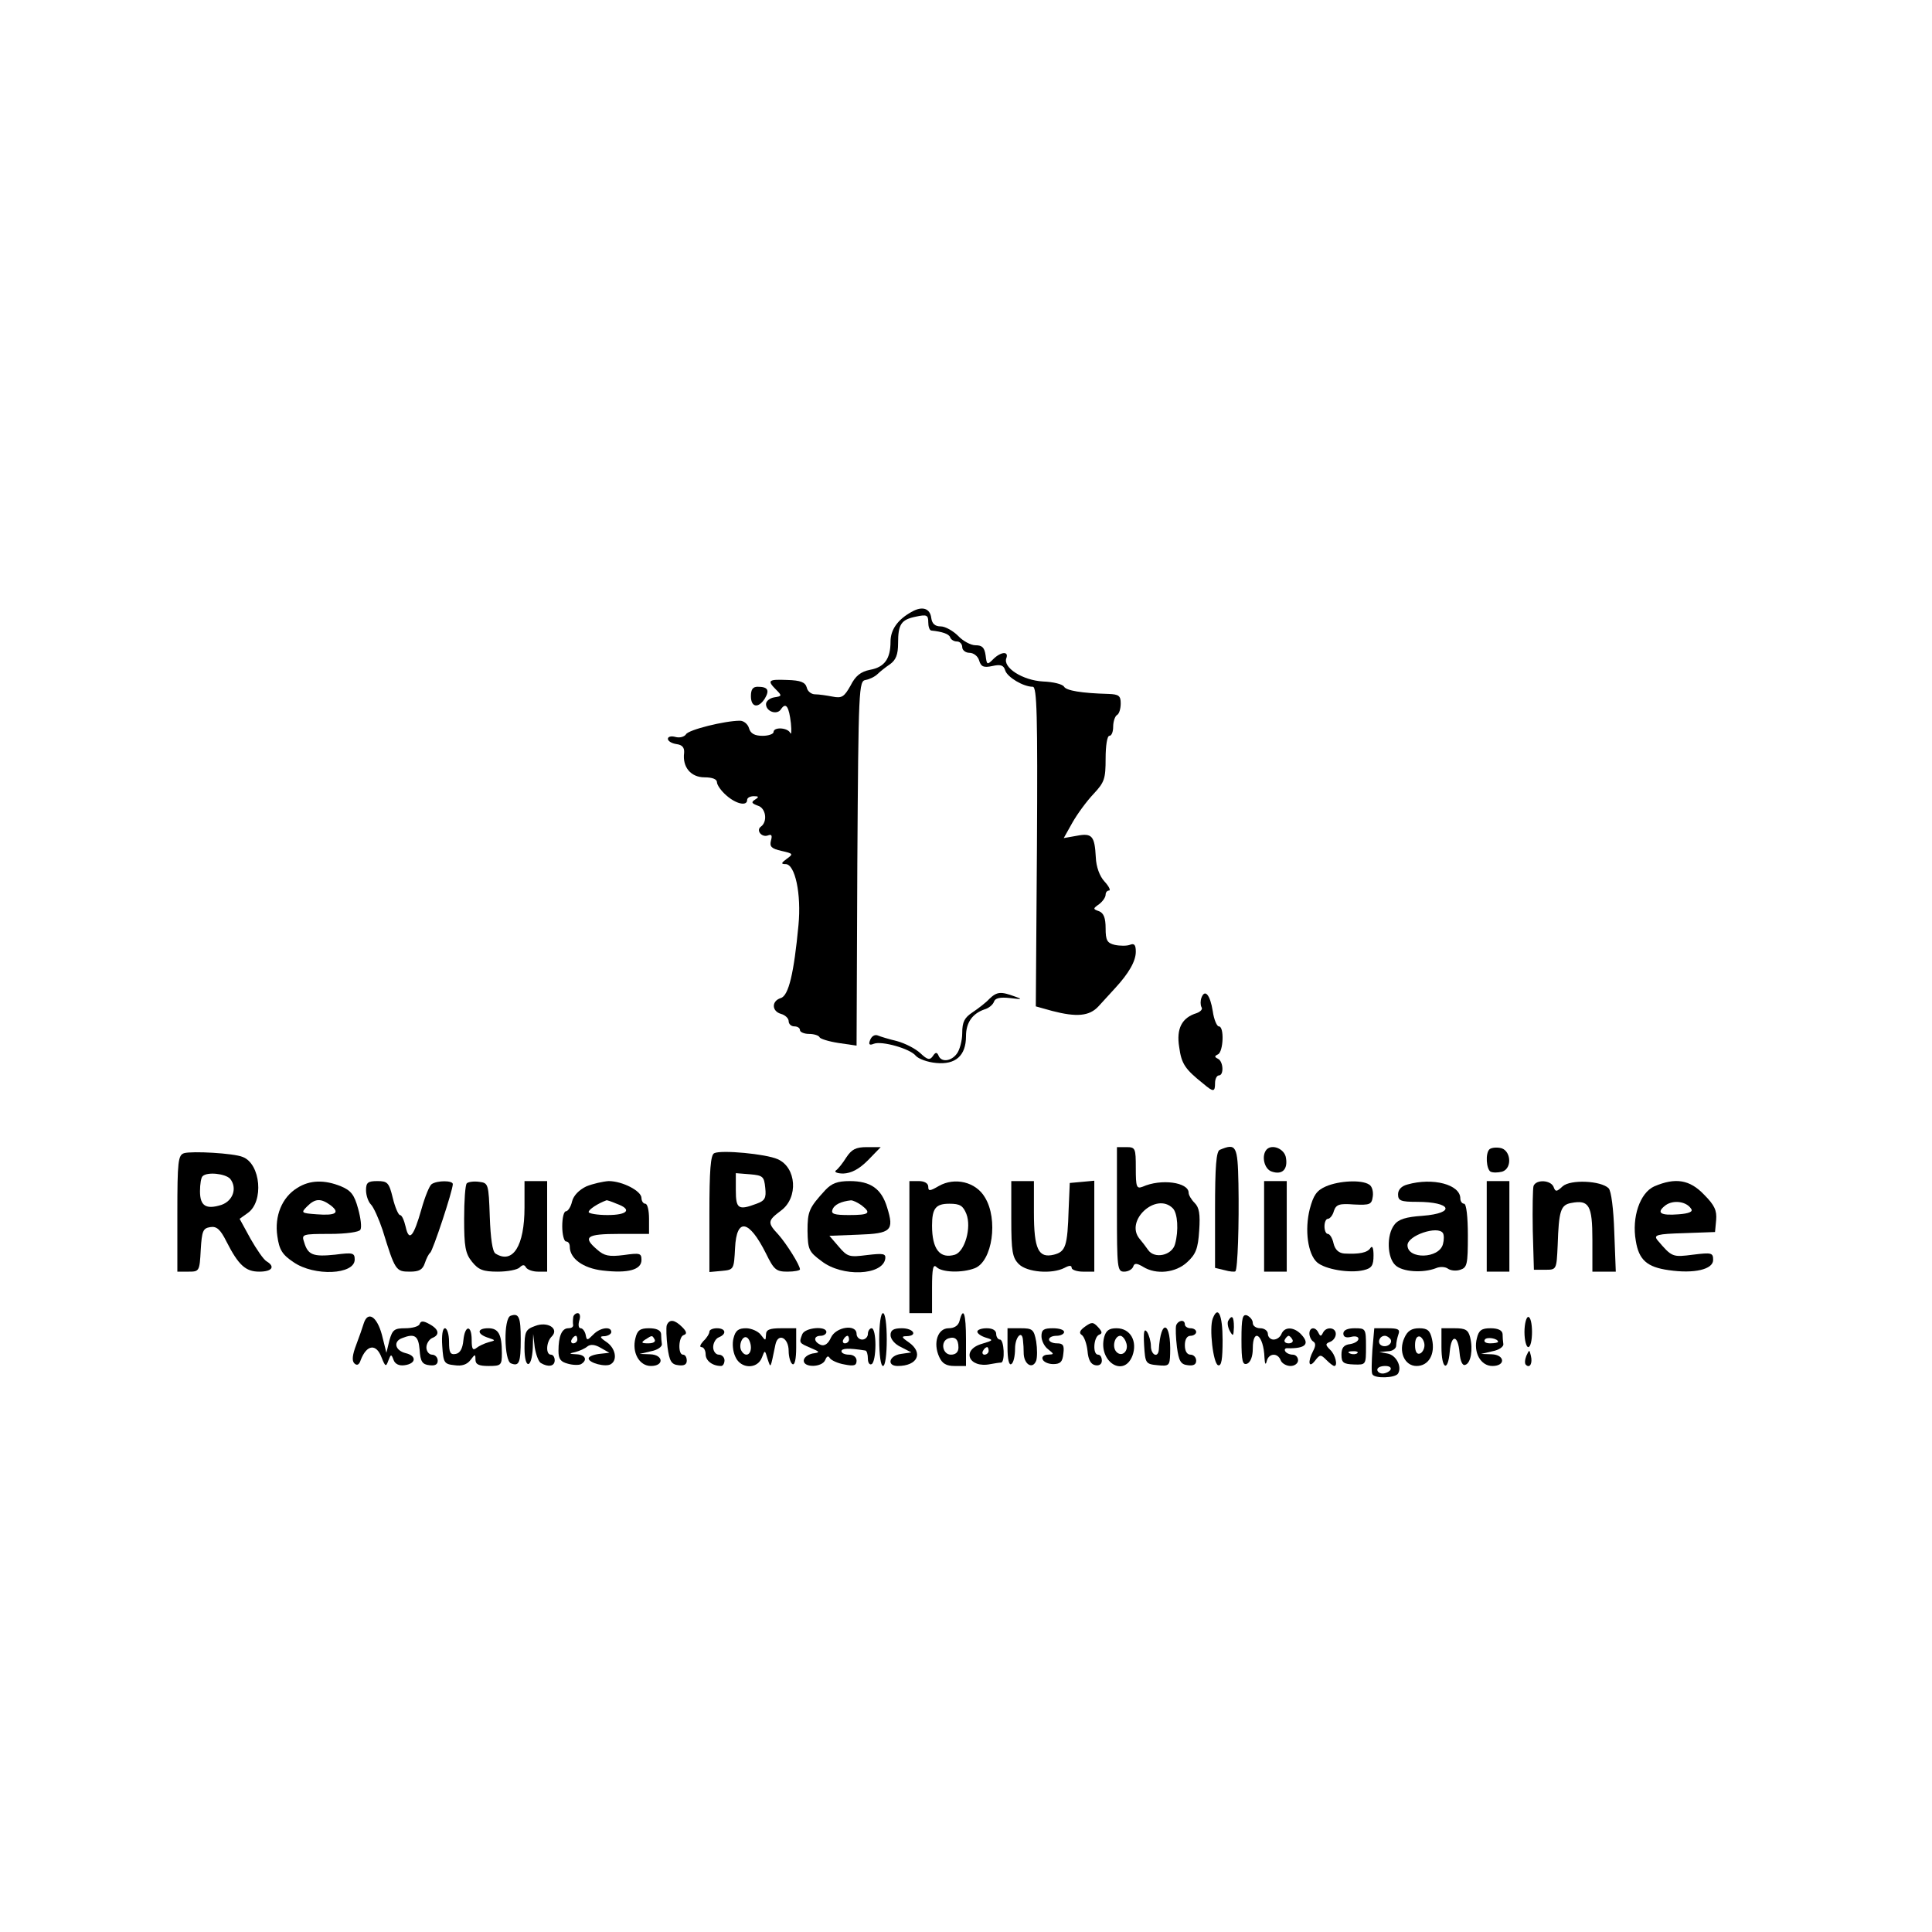 <?xml version="1.0" standalone="no"?>
<!DOCTYPE svg PUBLIC "-//W3C//DTD SVG 20010904//EN"
 "http://www.w3.org/TR/2001/REC-SVG-20010904/DTD/svg10.dtd">
<svg version="1.0" xmlns="http://www.w3.org/2000/svg"
 width="512pt" height="512pt" viewBox="0 0 512 512"
 preserveAspectRatio="xMidYMid meet">
<g transform="translate(0,512) scale(0.1,-0.1)"
fill="#000000" stroke="none">
<path d="M2415 3498 c-36 -20 -55 -47 -55 -78 0 -46 -16 -68 -54 -75 -25 -5
-39 -16 -52 -42 -17 -30 -23 -34 -48 -29 -16 3 -36 6 -46 6 -10 0 -20 8 -22
18 -4 14 -16 19 -52 20 -50 2 -54 -1 -29 -26 16 -16 15 -17 -5 -20 -12 -2 -22
-10 -22 -18 0 -20 30 -30 40 -13 13 19 21 6 26 -38 2 -21 1 -32 -2 -25 -7 14
-44 16 -44 2 0 -5 -13 -10 -29 -10 -21 0 -32 6 -36 20 -3 11 -14 20 -24 20
-40 0 -137 -24 -143 -36 -5 -7 -17 -10 -28 -7 -11 3 -20 1 -20 -5 0 -6 10 -12
23 -14 15 -2 21 -9 20 -23 -5 -38 18 -65 54 -65 21 0 33 -5 33 -13 0 -7 11
-23 25 -35 26 -23 55 -29 55 -12 0 6 8 10 18 10 13 0 14 -2 3 -9 -11 -7 -9
-10 7 -16 22 -6 27 -43 8 -56 -13 -10 3 -29 19 -23 10 4 12 0 8 -14 -4 -16 2
-21 28 -27 31 -7 32 -8 14 -21 -15 -11 -16 -14 -3 -14 25 0 42 -79 34 -162
-12 -127 -26 -187 -47 -193 -25 -8 -24 -35 1 -42 11 -3 20 -12 20 -19 0 -8 7
-14 15 -14 8 0 15 -4 15 -10 0 -5 11 -10 24 -10 13 0 26 -4 28 -9 2 -4 24 -11
50 -15 l48 -7 2 483 c3 468 4 483 22 486 11 2 25 9 32 16 6 6 21 18 33 26 15
11 21 25 21 55 0 51 8 63 48 71 28 6 32 4 32 -15 0 -11 3 -21 8 -22 29 -3 47
-9 50 -18 2 -6 10 -11 18 -11 8 0 14 -7 14 -15 0 -8 9 -15 19 -15 11 0 23 -9
26 -21 5 -16 12 -19 35 -14 22 5 30 2 34 -12 6 -18 48 -43 73 -43 11 0 13 -75
11 -424 l-3 -423 43 -12 c65 -17 99 -14 123 12 11 12 30 33 43 47 38 41 56 73
56 98 0 18 -4 23 -16 18 -8 -3 -26 -3 -40 0 -20 5 -24 12 -24 44 0 27 -5 40
-17 45 -17 6 -17 7 0 19 9 7 17 18 17 25 0 6 4 11 9 11 5 0 0 11 -12 24 -13
14 -22 39 -23 64 -3 57 -10 65 -51 57 l-34 -6 23 41 c13 23 38 57 56 76 29 31
32 40 32 94 0 33 4 60 10 60 6 0 10 11 10 24 0 14 5 28 10 31 6 3 10 17 10 31
0 20 -5 24 -32 25 -73 2 -112 9 -118 19 -4 7 -29 13 -56 14 -54 3 -107 37 -97
62 7 19 -15 17 -35 -3 -16 -16 -17 -15 -20 10 -3 21 -9 27 -27 27 -12 0 -33
11 -46 25 -13 13 -34 25 -46 25 -15 0 -23 7 -25 22 -3 26 -24 33 -53 16z"/>
<path d="M1990 3275 c0 -30 20 -33 37 -6 13 22 8 31 -19 31 -13 0 -18 -7 -18
-25z"/>
<path d="M2622 2473 c-9 -10 -30 -26 -45 -36 -21 -14 -27 -25 -27 -55 0 -20
-7 -45 -14 -54 -15 -21 -42 -24 -49 -5 -4 9 -8 9 -15 -2 -8 -11 -14 -10 -33 8
-13 12 -40 26 -62 32 -21 5 -44 12 -51 15 -8 3 -16 -2 -20 -12 -5 -12 -2 -15
10 -10 21 8 96 -13 111 -32 7 -8 31 -17 54 -19 51 -5 79 19 79 71 0 36 17 60
49 71 11 3 22 12 25 20 3 10 16 13 43 10 31 -4 34 -3 13 4 -38 14 -48 13 -68
-6z"/>
<path d="M3184 2476 c-3 -8 -3 -19 0 -25 4 -5 -2 -12 -13 -16 -39 -12 -54 -41
-46 -90 6 -44 15 -58 64 -97 27 -23 31 -22 31 2 0 11 5 20 10 20 14 0 12 37
-2 44 -10 5 -10 7 0 12 14 7 17 74 2 74 -5 0 -13 18 -16 40 -7 44 -21 60 -30
36z"/>
<path d="M2243 2053 c-10 -16 -22 -31 -28 -35 -5 -4 4 -8 20 -8 21 1 41 11 65
35 l34 35 -37 0 c-29 0 -40 -6 -54 -27z"/>
<path d="M2960 1915 c0 -156 1 -165 19 -165 11 0 21 6 24 13 3 10 9 10 26 0
35 -22 87 -16 117 12 23 21 29 36 32 84 3 44 0 61 -12 73 -9 9 -16 21 -16 27
0 28 -73 38 -122 16 -16 -6 -18 -1 -18 49 0 53 -1 56 -25 56 l-25 0 0 -165z
m148 3 c13 -13 16 -59 6 -95 -8 -30 -54 -40 -71 -16 -7 10 -17 23 -23 30 -40
48 44 125 88 81z"/>
<path d="M3233 2073 c-10 -3 -13 -45 -13 -159 l0 -154 25 -6 c14 -4 27 -5 29
-3 6 6 10 125 8 232 -2 101 -6 108 -49 90z"/>
<path d="M3357 2074 c-15 -16 -7 -53 14 -59 27 -9 42 6 37 36 -3 24 -36 38
-51 23z"/>
<path d="M3947 2074 c-11 -11 -8 -52 3 -59 6 -3 19 -3 31 0 28 9 23 59 -6 63
-12 2 -24 0 -28 -4z"/>
<path d="M488 2064 c-16 -5 -18 -21 -18 -160 l0 -154 30 0 c28 0 29 1 32 58 3
50 6 57 25 60 17 3 27 -6 43 -38 32 -63 51 -80 87 -80 34 0 43 13 20 27 -8 4
-27 32 -43 60 l-29 53 21 15 c44 30 35 131 -13 149 -24 10 -134 16 -155 10z
m122 -68 c19 -24 8 -58 -23 -69 -41 -13 -57 -3 -57 36 0 19 3 37 7 40 12 12
60 7 73 -7z"/>
<path d="M1893 2064 c-10 -4 -13 -46 -13 -160 l0 -155 33 3 c32 3 32 4 35 61
4 81 37 75 82 -15 21 -43 27 -48 57 -48 18 0 33 3 33 6 0 11 -35 67 -57 92
-30 32 -29 37 7 64 46 34 41 114 -9 136 -31 14 -149 25 -168 16z m135 -92 c3
-27 -1 -34 -23 -42 -48 -18 -55 -14 -55 36 l0 45 38 -3 c34 -3 37 -6 40 -36z"/>
<path d="M788 1972 c-41 -25 -61 -75 -53 -128 5 -36 13 -49 43 -69 55 -38 162
-33 162 7 0 18 -5 19 -52 13 -58 -6 -72 -1 -82 33 -7 21 -6 22 68 22 43 0 78
5 81 11 4 6 1 31 -6 56 -10 37 -19 48 -45 59 -44 18 -83 17 -116 -4z m88 -46
c26 -20 14 -28 -37 -24 -41 3 -42 4 -25 21 21 21 36 22 62 3z"/>
<path d="M970 1966 c0 -14 6 -31 13 -38 7 -7 21 -38 31 -68 33 -107 35 -110
72 -110 25 0 34 5 40 23 4 12 10 24 14 27 7 5 60 165 60 182 0 10 -41 10 -56
0 -6 -4 -18 -34 -27 -66 -21 -74 -33 -88 -42 -47 -4 17 -10 31 -15 31 -4 0
-13 20 -19 45 -10 41 -14 45 -41 45 -25 0 -30 -4 -30 -24z"/>
<path d="M1237 1984 c-4 -4 -7 -46 -7 -94 0 -73 3 -92 21 -114 17 -21 29 -26
68 -26 26 0 52 5 58 11 8 8 13 8 17 0 4 -6 18 -11 32 -11 l24 0 0 120 0 120
-30 0 -30 0 0 -70 c0 -102 -31 -151 -77 -122 -8 5 -13 41 -15 97 -3 88 -4 90
-28 93 -14 2 -29 0 -33 -4z"/>
<path d="M1554 1976 c-19 -9 -34 -24 -38 -40 -3 -14 -11 -26 -16 -26 -6 0 -10
-18 -10 -40 0 -22 5 -40 10 -40 6 0 10 -6 10 -14 0 -31 35 -57 87 -63 68 -8
103 2 103 28 0 18 -4 19 -47 13 -39 -5 -52 -2 -70 14 -40 34 -29 42 57 42 l80
0 0 40 c0 22 -4 40 -10 40 -5 0 -10 7 -10 15 0 19 -51 45 -87 45 -15 -1 -42
-7 -59 -14z m80 -46 c42 -15 30 -30 -24 -30 -27 0 -50 4 -50 8 0 7 25 23 47
31 1 1 13 -3 27 -9z"/>
<path d="M2187 1966 c-43 -47 -47 -56 -47 -108 1 -49 3 -55 37 -80 55 -43 162
-38 169 6 2 14 -5 15 -48 10 -47 -6 -52 -5 -75 22 l-25 29 77 3 c87 3 95 11
76 72 -15 50 -44 70 -99 70 -33 0 -48 -6 -65 -24z m96 -40 c27 -21 21 -26 -33
-26 -39 0 -48 3 -44 14 5 14 23 22 49 25 6 0 18 -6 28 -13z"/>
<path d="M2410 1815 l0 -175 30 0 30 0 0 67 c0 52 3 64 12 55 14 -14 67 -16
101 -3 47 18 63 130 27 188 -24 41 -80 54 -122 30 -24 -14 -28 -14 -28 -2 0 9
-10 15 -25 15 l-25 0 0 -175z m151 88 c14 -36 -4 -99 -30 -108 -40 -12 -61 14
-61 77 0 46 10 58 46 58 28 0 36 -5 45 -27z"/>
<path d="M2680 1890 c0 -87 3 -103 20 -120 22 -22 88 -27 121 -10 13 7 19 7
19 0 0 -5 14 -10 30 -10 l30 0 0 121 0 120 -32 -3 -33 -3 -3 -70 c-3 -98 -8
-112 -39 -120 -41 -10 -53 14 -53 112 l0 83 -30 0 -30 0 0 -100z"/>
<path d="M3350 1870 l0 -120 30 0 30 0 0 120 0 120 -30 0 -30 0 0 -120z"/>
<path d="M3514 1976 c-25 -11 -33 -23 -43 -60 -14 -56 -5 -119 19 -141 21 -19
87 -30 124 -21 21 5 26 12 26 39 0 19 -3 27 -8 20 -8 -13 -30 -17 -69 -15 -15
1 -25 10 -29 27 -3 14 -10 25 -15 25 -5 0 -9 9 -9 20 0 11 4 20 9 20 5 0 13 9
16 21 6 17 14 20 53 17 43 -2 47 0 50 21 2 13 -2 28 -10 32 -20 13 -79 10
-114 -5z"/>
<path d="M3730 1981 c-16 -4 -25 -14 -25 -26 0 -17 7 -20 50 -20 92 0 104 -30
15 -37 -44 -3 -64 -9 -75 -24 -21 -27 -19 -87 3 -107 19 -18 73 -21 107 -8 11
5 25 4 32 -1 7 -5 21 -7 33 -3 18 6 20 14 20 91 0 49 -4 84 -10 84 -5 0 -10 6
-10 14 0 37 -73 56 -140 37z m94 -129 c3 -5 3 -18 0 -29 -10 -39 -94 -41 -94
-3 0 26 81 53 94 32z"/>
<path d="M3940 1870 l0 -120 30 0 30 0 0 120 0 120 -30 0 -30 0 0 -120z"/>
<path d="M4064 1977 c-2 -7 -3 -60 -2 -118 l3 -104 30 0 c30 0 30 0 33 65 3
92 8 107 36 112 47 9 56 -6 56 -97 l0 -85 31 0 31 0 -4 105 c-2 61 -8 109 -15
116 -20 20 -101 24 -122 5 -16 -15 -19 -15 -24 -1 -8 18 -46 20 -53 2z"/>
<path d="M4384 1976 c-38 -17 -60 -82 -49 -144 8 -51 30 -70 87 -78 68 -10
118 2 118 27 0 19 -4 20 -53 14 -55 -7 -56 -7 -95 39 -10 13 -1 16 70 18 l83
3 3 32 c2 25 -4 39 -32 67 -38 40 -76 46 -132 22z m98 -60 c5 -7 -6 -12 -33
-14 -49 -4 -61 4 -35 24 21 15 56 10 68 -10z"/>
<path d="M1353 1633 c-19 -7 -17 -119 1 -126 22 -9 26 2 26 64 0 59 -5 70 -27
62z"/>
<path d="M1519 1628 c-1 -7 -1 -16 0 -20 0 -5 -5 -8 -13 -8 -17 0 -26 -21 -26
-60 0 -22 6 -29 25 -34 14 -4 30 -4 35 -1 18 11 11 25 -12 26 -21 1 -21 2 -3
6 11 3 25 9 32 15 8 6 20 5 35 -4 l23 -13 -27 -3 c-16 -2 -28 -7 -28 -12 0
-12 46 -24 59 -15 18 11 12 42 -11 58 -19 13 -20 16 -5 16 9 1 17 6 17 11 0
16 -30 12 -48 -7 -16 -16 -17 -16 -20 0 -2 9 -8 17 -13 17 -6 0 -7 9 -4 20 4
11 2 20 -4 20 -6 0 -12 -6 -12 -12z m11 -58 c0 -5 -5 -10 -11 -10 -5 0 -7 5
-4 10 3 6 8 10 11 10 2 0 4 -4 4 -10z"/>
<path d="M2330 1570 c0 -40 4 -70 10 -70 6 0 10 30 10 70 0 40 -4 70 -10 70
-6 0 -10 -30 -10 -70z"/>
<path d="M2543 1620 c-3 -13 -14 -20 -29 -20 -29 0 -42 -39 -25 -76 8 -18 19
-24 41 -24 l30 0 0 70 c0 69 -7 89 -17 50z m-3 -71 c0 -12 -7 -19 -20 -19 -22
0 -29 35 -7 43 18 6 27 -2 27 -24z"/>
<path d="M3214 1626 c-10 -25 1 -119 14 -124 9 -3 12 15 12 67 0 66 -12 93
-26 57z"/>
<path d="M3290 1570 c0 -58 3 -68 15 -64 9 4 15 19 15 40 0 58 29 36 31 -24 1
-17 3 -21 6 -9 5 21 29 23 37 2 3 -8 15 -15 26 -15 11 0 20 7 20 15 0 8 -6 15
-14 15 -8 0 -17 4 -20 9 -3 5 0 9 7 8 48 -1 60 12 33 39 -19 18 -42 18 -50 -1
-3 -8 -12 -15 -21 -15 -8 0 -15 7 -15 15 0 8 -9 15 -20 15 -11 0 -20 6 -20 14
0 8 -7 16 -15 20 -12 4 -15 -6 -15 -64z m135 0 c3 -5 -1 -10 -10 -10 -9 0 -13
5 -10 10 3 6 8 10 10 10 2 0 7 -4 10 -10z"/>
<path d="M964 1613 c-3 -10 -12 -36 -20 -57 -10 -26 -12 -42 -5 -49 7 -7 13
-4 17 9 16 41 41 44 55 7 10 -25 12 -26 18 -9 7 18 8 18 14 2 4 -11 15 -16 29
-14 31 4 33 25 3 32 -28 7 -34 31 -9 40 33 13 43 6 46 -31 2 -31 7 -39 26 -41
15 -2 22 2 22 12 0 9 -7 16 -15 16 -8 0 -15 9 -15 19 0 10 7 21 15 25 21 8 19
23 -7 37 -16 9 -23 9 -26 0 -2 -6 -19 -11 -38 -11 -29 0 -34 -4 -42 -32 l-8
-33 -12 48 c-13 48 -37 64 -48 30z"/>
<path d="M3255 1620 c-3 -5 -1 -18 4 -27 9 -16 10 -14 11 10 0 28 -5 34 -15
17z"/>
<path d="M4040 1590 c0 -22 5 -40 10 -40 6 0 10 18 10 40 0 22 -4 40 -10 40
-5 0 -10 -18 -10 -40z"/>
<path d="M1418 1606 c-25 -9 -28 -15 -28 -59 0 -56 19 -56 22 1 l1 37 4 -35
c3 -19 10 -38 16 -42 20 -12 37 -9 37 7 0 8 -4 15 -10 15 -14 0 -13 33 2 48
21 21 -11 41 -44 28z"/>
<path d="M1767 1608 c-2 -7 -1 -33 2 -58 5 -37 10 -46 29 -48 15 -2 22 2 22
12 0 9 -4 16 -10 16 -14 0 -12 48 2 52 9 3 8 9 -4 21 -20 20 -34 22 -41 5z"/>
<path d="M2875 1604 c-14 -10 -16 -17 -8 -22 6 -4 13 -23 15 -42 2 -24 9 -36
21 -38 10 -2 17 3 17 12 0 9 -4 16 -10 16 -15 0 -12 47 3 53 9 3 8 8 -3 20
-13 14 -17 14 -35 1z"/>
<path d="M3117 1608 c-2 -7 -1 -33 2 -58 5 -37 10 -46 29 -48 15 -2 22 2 22
12 0 9 -7 16 -15 16 -9 0 -15 9 -15 25 0 16 6 25 15 25 8 0 15 5 15 10 0 6 -7
10 -15 10 -8 0 -15 5 -15 10 0 14 -17 12 -23 -2z"/>
<path d="M1172 1553 c3 -45 5 -48 33 -51 19 -3 33 2 42 14 12 16 13 16 13 1 0
-13 9 -17 35 -17 33 0 35 2 35 34 0 50 -9 66 -36 66 -30 0 -31 -15 -1 -25 21
-7 21 -7 2 -12 -11 -3 -26 -10 -32 -15 -10 -8 -13 -3 -13 21 0 41 -18 40 -22
-1 -2 -22 -9 -34 -20 -36 -15 -3 -18 4 -18 32 0 20 -5 36 -11 36 -6 0 -9 -19
-7 -47z"/>
<path d="M1684 1574 c-10 -38 10 -74 41 -74 36 0 33 30 -2 31 l-28 1 30 7 c17
3 30 12 29 19 -1 6 -2 19 -2 27 -1 10 -13 15 -32 15 -23 0 -31 -5 -36 -26z
m51 -4 c3 -6 -4 -10 -17 -10 -18 0 -20 2 -8 10 19 12 18 12 25 0z"/>
<path d="M1880 1591 c0 -5 -7 -17 -16 -25 -8 -9 -11 -16 -5 -16 6 0 11 -9 11
-19 0 -17 18 -31 41 -31 5 0 9 7 9 15 0 8 -7 15 -15 15 -8 0 -15 9 -15 20 0
11 7 23 15 26 22 9 18 24 -5 24 -11 0 -20 -4 -20 -9z"/>
<path d="M1944 1574 c-4 -14 -2 -36 5 -50 14 -32 58 -33 70 -2 8 21 8 21 15
-3 9 -26 7 -29 21 38 7 32 35 18 35 -17 0 -16 5 -32 10 -35 6 -4 10 13 10 44
l0 51 -40 0 c-31 0 -40 -4 -40 -17 -1 -17 -1 -17 -14 0 -7 9 -25 17 -39 17
-20 0 -28 -6 -33 -26z m46 -25 c0 -20 -15 -26 -25 -9 -9 15 3 43 15 35 5 -3
10 -15 10 -26z"/>
<path d="M2126 1584 c-9 -23 -8 -23 22 -36 26 -11 26 -12 5 -15 -13 -3 -23
-11 -23 -19 0 -19 49 -18 57 2 4 10 8 12 12 5 4 -6 21 -14 39 -17 25 -5 32 -3
32 10 0 9 -8 16 -20 16 -11 0 -20 4 -20 9 0 8 19 9 63 2 4 0 7 -10 7 -22 0
-11 5 -17 10 -14 6 3 10 26 10 51 0 24 -4 44 -10 44 -5 0 -10 -7 -10 -15 0 -8
-7 -15 -15 -15 -8 0 -15 7 -15 15 0 27 -55 19 -68 -10 -7 -16 -17 -23 -27 -19
-19 8 -20 24 0 24 8 0 15 5 15 10 0 17 -57 12 -64 -6z m124 -14 c0 -5 -5 -10
-11 -10 -5 0 -7 5 -4 10 3 6 8 10 11 10 2 0 4 -4 4 -10z"/>
<path d="M2360 1582 c0 -11 12 -25 28 -32 l27 -14 -27 -4 c-32 -4 -39 -32 -9
-32 53 0 69 35 29 63 -19 13 -20 16 -5 16 30 1 18 21 -13 21 -22 0 -30 -5 -30
-18z"/>
<path d="M2590 1591 c0 -5 10 -12 23 -16 20 -6 20 -7 -10 -16 -57 -16 -36 -66
22 -54 11 2 23 4 28 4 11 1 8 61 -3 61 -5 0 -10 7 -10 15 0 9 -9 15 -25 15
-14 0 -25 -4 -25 -9z m30 -51 c0 -5 -5 -10 -11 -10 -5 0 -7 5 -4 10 3 6 8 10
11 10 2 0 4 -4 4 -10z"/>
<path d="M2670 1549 c0 -31 4 -48 10 -44 6 3 10 22 10 41 0 31 19 51 21 22 1
-7 2 -24 2 -37 2 -28 24 -40 33 -17 3 9 3 32 0 51 -6 32 -10 35 -41 35 l-35 0
0 -51z"/>
<path d="M2760 1579 c0 -12 8 -28 18 -35 16 -13 16 -13 -1 -14 -10 0 -17 -6
-14 -12 2 -7 15 -13 28 -13 19 0 25 6 27 28 3 22 -1 27 -17 27 -12 0 -21 5
-21 10 0 6 9 10 20 10 11 0 20 5 20 10 0 6 -13 10 -30 10 -24 0 -30 -4 -30
-21z"/>
<path d="M2926 1576 c-16 -64 52 -108 75 -49 14 38 -5 73 -42 73 -20 0 -28 -6
-33 -24z m58 -13 c9 -22 -10 -41 -25 -26 -13 13 -5 43 10 43 5 0 12 -8 15 -17z"/>
<path d="M3032 1555 c3 -48 4 -50 36 -53 30 -3 32 -1 33 30 3 86 -25 96 -30
11 -2 -23 -21 -14 -21 10 0 12 -5 29 -10 37 -8 11 -10 1 -8 -35z"/>
<path d="M3470 1586 c0 -8 5 -18 10 -21 7 -4 7 -12 0 -25 -15 -29 -12 -48 5
-26 13 17 15 17 30 2 9 -9 18 -16 21 -16 10 0 3 30 -11 43 -13 13 -13 16 0 21
8 3 15 12 15 21 0 18 -26 20 -34 3 -5 -10 -7 -10 -12 0 -8 17 -24 15 -24 -2z"/>
<path d="M3560 1586 c0 -9 7 -12 20 -9 11 3 20 1 20 -5 0 -6 -10 -12 -22 -14
-17 -2 -23 -10 -23 -28 0 -21 5 -25 33 -26 32 -1 32 -1 32 48 0 47 -1 48 -30
48 -19 0 -30 -5 -30 -14z m37 -52 c-3 -3 -12 -4 -19 -1 -8 3 -5 6 6 6 11 1 17
-2 13 -5z"/>
<path d="M3637 1543 c-2 -32 -3 -61 0 -65 6 -12 61 -10 68 2 11 18 -5 49 -28
53 l-22 4 23 2 c12 0 22 7 22 15 0 8 3 21 6 30 5 13 -1 16 -29 16 l-35 0 -5
-57z m48 28 c7 -12 -12 -24 -25 -16 -11 7 -4 25 10 25 5 0 11 -4 15 -9z m0
-81 c-3 -5 -13 -10 -21 -10 -8 0 -14 5 -14 10 0 6 9 10 21 10 11 0 17 -4 14
-10z"/>
<path d="M3722 1575 c-17 -36 0 -75 32 -75 32 0 50 31 41 71 -5 23 -12 29 -34
29 -20 0 -31 -7 -39 -25z m53 -20 c0 -10 -6 -20 -12 -22 -8 -3 -13 5 -13 22 0
17 5 25 13 23 6 -3 12 -13 12 -23z"/>
<path d="M3820 1550 c0 -58 17 -68 22 -12 4 47 22 45 26 -3 2 -23 8 -35 15
-32 15 4 21 41 13 73 -5 20 -13 24 -41 24 l-35 0 0 -50z"/>
<path d="M3914 1574 c-10 -38 10 -74 41 -74 36 0 33 30 -2 31 l-28 1 30 7 c17
3 30 12 29 19 -1 6 -2 19 -2 27 -1 10 -13 15 -32 15 -23 0 -31 -5 -36 -26z
m56 -10 c0 -2 -9 -4 -21 -4 -11 0 -18 4 -14 10 5 8 35 3 35 -6z"/>
<path d="M4045 1527 c-4 -10 -5 -21 -1 -24 10 -10 18 4 13 24 -4 17 -4 17 -12
0z"/>
</g>
</svg>

